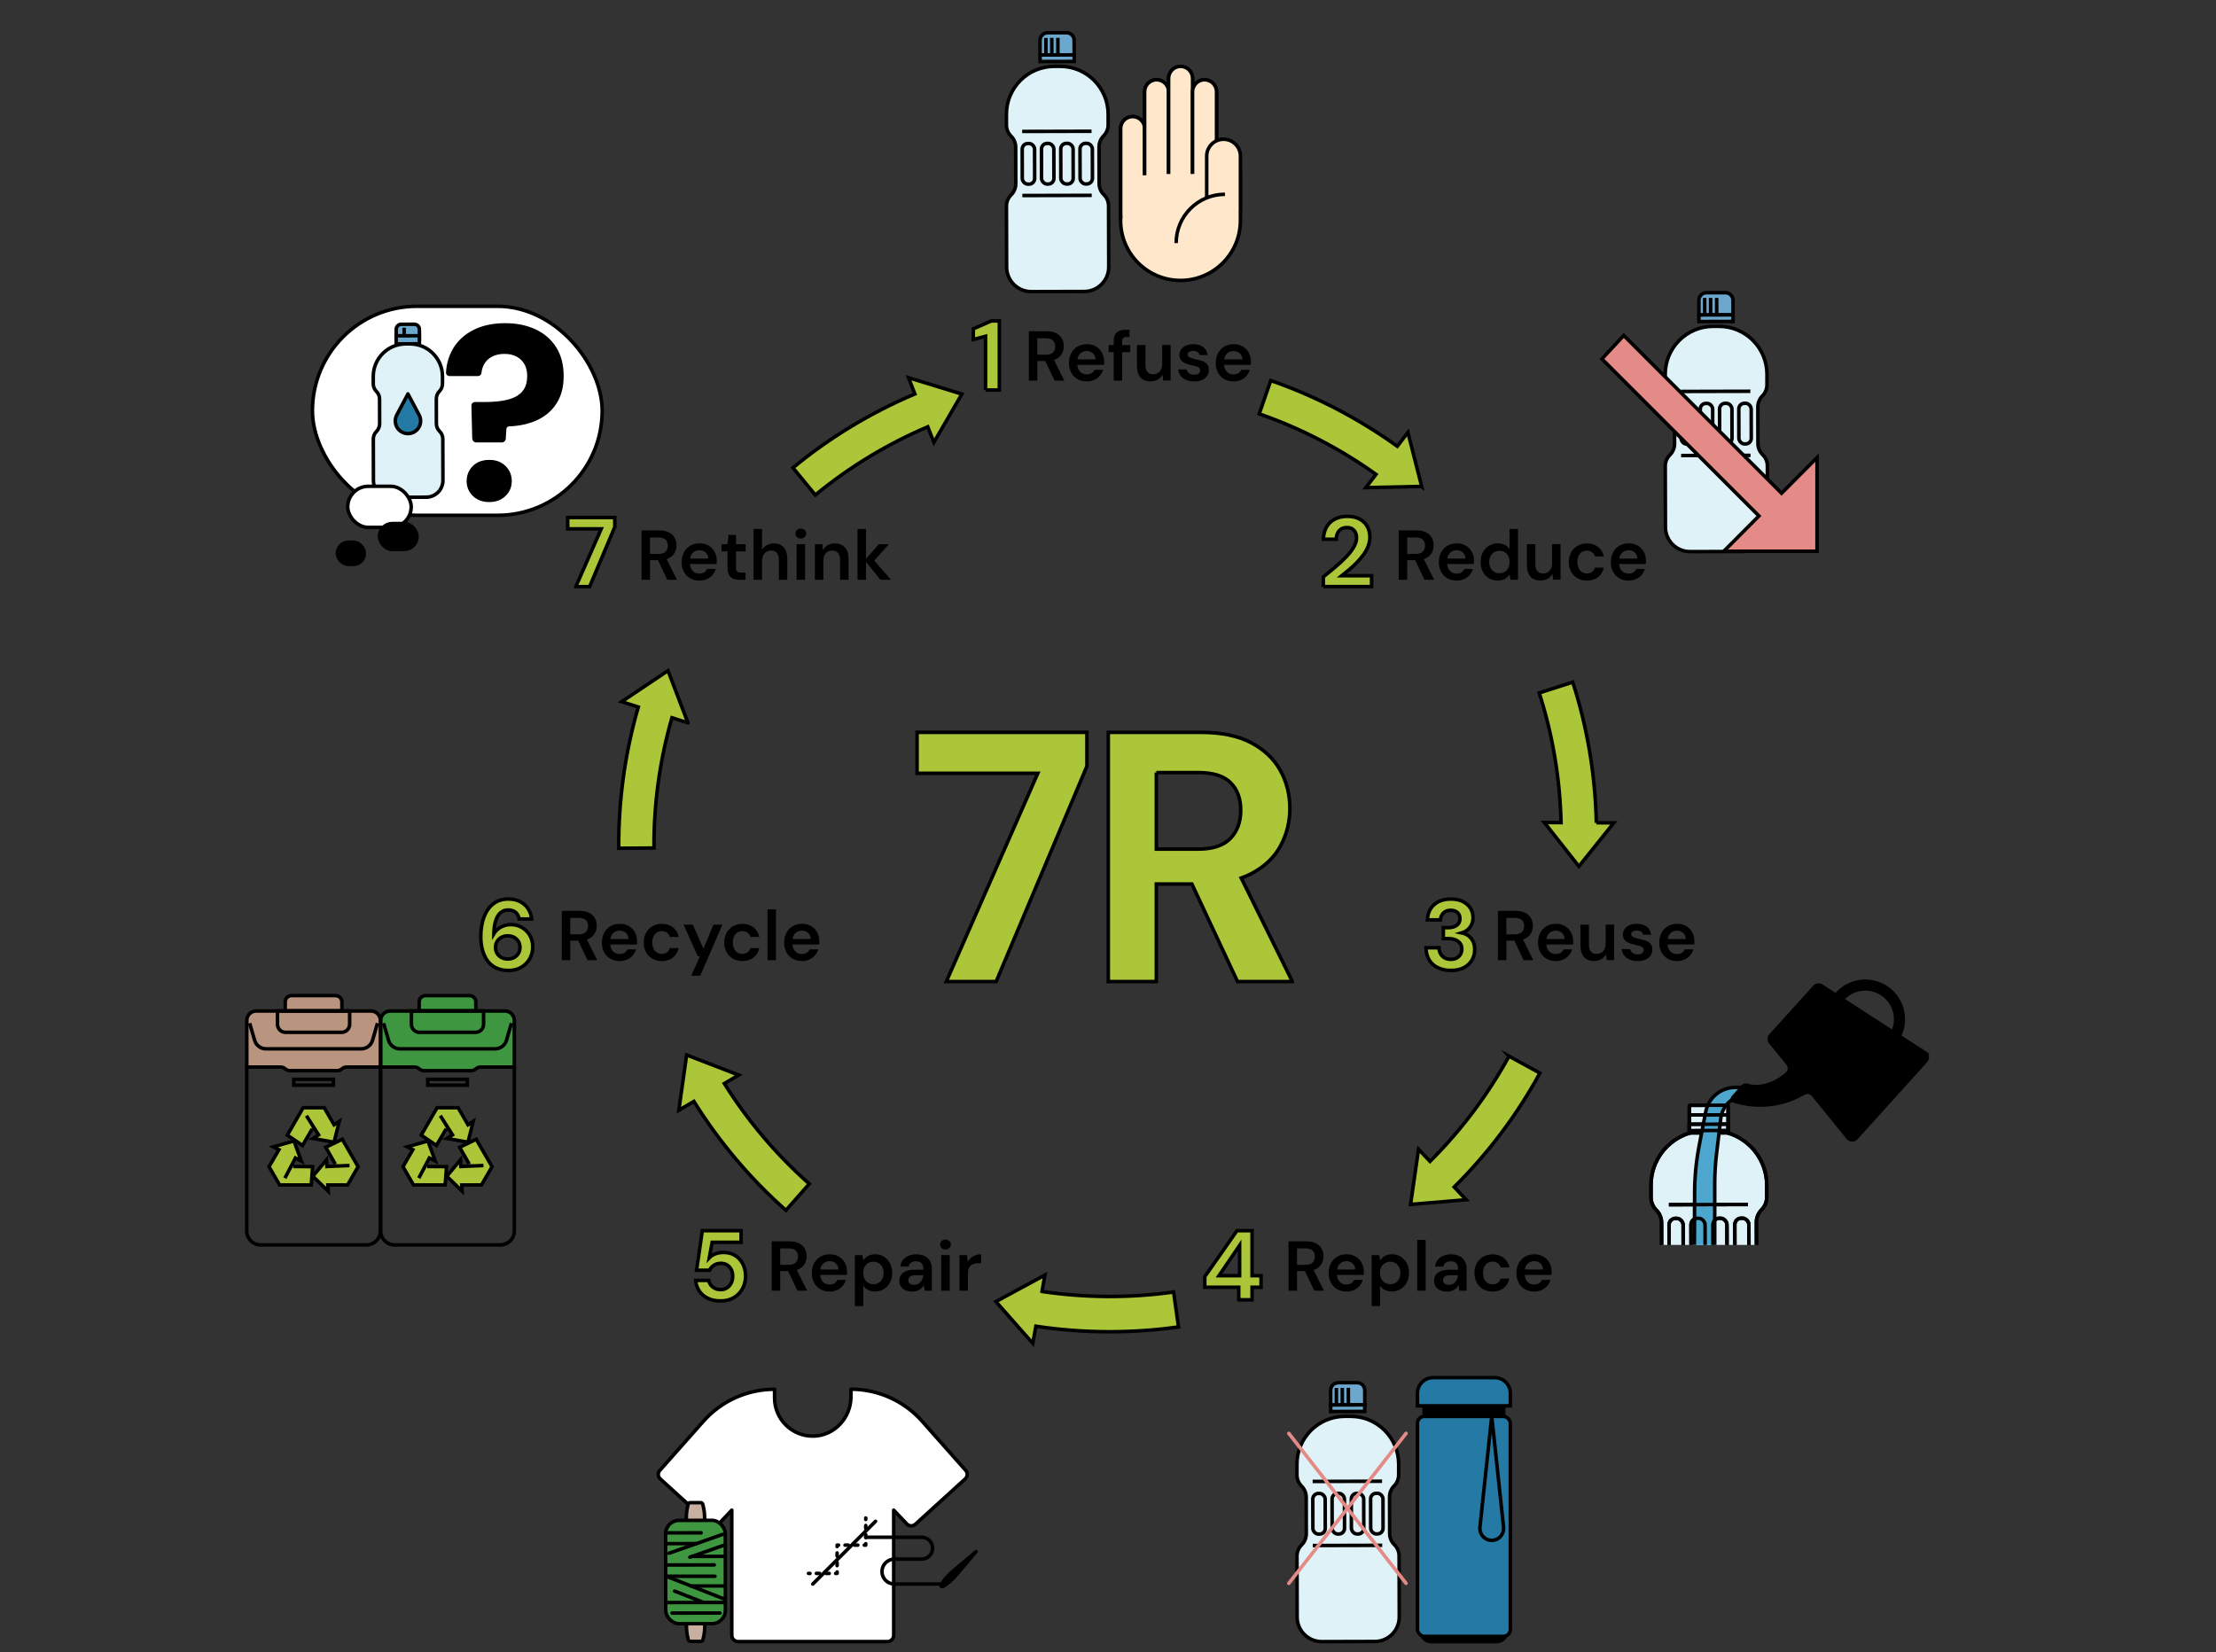 <?xml version="1.0" encoding="UTF-8"?><svg id="ILLUSTRATION" xmlns="http://www.w3.org/2000/svg" width="754" height="562.22" xmlns:xlink="http://www.w3.org/1999/xlink" viewBox="0 0 754 562.22"><rect x="0" y="0" width="754" height="562.22" fill="#333333" stroke="none"/><defs><style>.cls-1{clip-path:url(#clippath);}.cls-2,.cls-3,.cls-4,.cls-5,.cls-6,.cls-7,.cls-8,.cls-9,.cls-10{fill:none;}.cls-2,.cls-11{stroke-width:0px;}.cls-12{fill:#dff2f8;}.cls-12,.cls-13,.cls-14,.cls-15,.cls-16,.cls-17,.cls-18,.cls-19,.cls-20,.cls-21,.cls-22,.cls-23,.cls-3,.cls-4,.cls-24,.cls-6,.cls-25,.cls-7,.cls-8,.cls-26,.cls-9,.cls-10,.cls-27{stroke:#000;}.cls-12,.cls-13,.cls-14,.cls-15,.cls-16,.cls-17,.cls-18,.cls-19,.cls-20,.cls-21,.cls-22,.cls-24,.cls-25,.cls-7,.cls-26,.cls-9,.cls-10{stroke-miterlimit:10;}.cls-12,.cls-14,.cls-15,.cls-16,.cls-17,.cls-18,.cls-19,.cls-20,.cls-21,.cls-22,.cls-23,.cls-3,.cls-4,.cls-24,.cls-5,.cls-6,.cls-25,.cls-8,.cls-26,.cls-9,.cls-10,.cls-27{stroke-width:1.2px;}.cls-13{stroke-width:1.2px;}.cls-13,.cls-14{fill:#abc638;}.cls-15{fill:#6ca7cd;}.cls-16,.cls-25{fill:#3e9640;}.cls-17{fill:#257aa5;}.cls-18{fill:#b9947e;}.cls-19{fill:#4da6ce;}.cls-20{fill:#ffe7cc;}.cls-21{fill:#e58b87;}.cls-22,.cls-23{fill:#fff;}.cls-23,.cls-3,.cls-4,.cls-5,.cls-6,.cls-25,.cls-8,.cls-26,.cls-9,.cls-27{stroke-linecap:round;}.cls-23,.cls-3,.cls-4,.cls-5,.cls-6,.cls-8,.cls-27{stroke-linejoin:round;}.cls-3{stroke-dasharray:0 0 1.09 2.19;}.cls-4{stroke-dasharray:0 0 1.08 2.16;}.cls-5{stroke:#e58b87;}.cls-28{clip-path:url(#clippath-1);}.cls-7{stroke-width:3.8px;}.cls-8{stroke-dasharray:0 0 1.03 2.06;}.cls-26{fill:#c8b0a1;}</style><clipPath id="clippath"><rect class="cls-2" x="560.6" y="370.6" width="41.79" height="53.04"/></clipPath><clipPath id="clippath-1"><rect class="cls-2" x="560.6" y="370.6" width="41.79" height="53.04"/></clipPath></defs><path class="cls-11" d="M350.07,129.52v-16.8h6.02c1.33,0,2.43.23,3.3.68s1.52,1.06,1.94,1.82c.42.76.64,1.62.64,2.58,0,.9-.21,1.73-.62,2.5-.42.77-1.06,1.38-1.94,1.85-.88.46-2.01.7-3.38.7h-3.07v6.67h-2.88ZM352.95,120.71h2.95c1.07,0,1.86-.26,2.36-.78s.76-1.2.76-2.05-.25-1.5-.74-2c-.5-.5-1.29-.76-2.38-.76h-2.95v5.59ZM358.83,129.52l-3.53-7.42h3.12l3.7,7.42h-3.29Z"/><path class="cls-11" d="M369.8,129.8c-1.2,0-2.26-.26-3.17-.78s-1.62-1.25-2.14-2.2c-.51-.94-.77-2.03-.77-3.26s.25-2.4.76-3.36c.5-.96,1.22-1.71,2.14-2.26.92-.54,1.99-.82,3.2-.82s2.22.26,3.1.79c.88.53,1.56,1.24,2.04,2.12.48.89.72,1.88.72,2.99v.53c0,.19-.02.39-.05.6h-9.84v-1.85h6.98c-.03-.88-.33-1.57-.89-2.08s-1.26-.76-2.09-.76c-.59,0-1.14.14-1.63.41-.5.27-.89.68-1.18,1.21s-.43,1.21-.43,2.03v.7c0,.75.14,1.4.42,1.94.28.54.66.96,1.15,1.24.49.28,1.04.42,1.64.42.67,0,1.23-.14,1.67-.43.44-.29.76-.67.97-1.15h2.93c-.22.75-.59,1.43-1.1,2.03-.51.6-1.14,1.07-1.9,1.42-.75.34-1.6.52-2.54.52Z"/><path class="cls-11" d="M377.21,119.84v-2.42h7.34v2.42h-7.34ZM378.94,129.52v-13.42c0-.93.16-1.68.47-2.24.31-.57.76-.98,1.36-1.24.59-.25,1.3-.38,2.11-.38h1.44v2.45h-1.01c-.53,0-.91.11-1.14.32s-.35.59-.35,1.12v13.39h-2.88Z"/><path class="cls-11" d="M391.52,129.8c-.98,0-1.81-.2-2.51-.59-.7-.39-1.23-.98-1.6-1.78-.37-.79-.55-1.77-.55-2.94v-7.08h2.88v6.79c0,1.04.22,1.83.66,2.36.44.54,1.11.8,2,.8.58,0,1.09-.14,1.55-.41.46-.27.82-.67,1.08-1.19.26-.52.4-1.16.4-1.91v-6.46h2.88v12.1h-2.54l-.22-2.02c-.37.7-.9,1.26-1.6,1.68-.7.42-1.51.62-2.44.62Z"/><path class="cls-11" d="M406.35,129.8c-1.07,0-2-.17-2.8-.52-.79-.34-1.42-.82-1.87-1.44s-.72-1.32-.8-2.12h2.88c.08.34.22.64.43.92.21.28.49.5.85.66s.79.24,1.28.24.87-.07,1.18-.2c.3-.14.53-.32.67-.54.14-.22.22-.46.22-.72,0-.38-.1-.68-.31-.89-.21-.21-.51-.37-.9-.49-.39-.12-.86-.24-1.4-.35-.58-.11-1.13-.25-1.67-.42-.54-.17-1.02-.38-1.44-.64-.42-.26-.76-.58-1.01-.98-.25-.4-.37-.89-.37-1.46,0-.7.19-1.34.56-1.9.38-.56.92-1,1.63-1.33s1.56-.49,2.56-.49c1.41,0,2.53.32,3.37.97.84.65,1.33,1.56,1.48,2.72h-2.74c-.08-.45-.3-.79-.67-1.04-.37-.25-.86-.37-1.46-.37s-1.1.12-1.43.35c-.33.23-.49.54-.49.92,0,.26.1.48.3.67.2.19.49.36.88.49.38.14.86.27,1.42.4.9.18,1.69.38,2.38.62.69.24,1.23.59,1.63,1.06s.6,1.12.6,1.97c.02.77-.18,1.45-.59,2.04-.41.59-.98,1.05-1.72,1.38s-1.62.49-2.64.49Z"/><path class="cls-11" d="M419.74,129.8c-1.2,0-2.26-.26-3.17-.78s-1.62-1.25-2.14-2.2c-.51-.94-.77-2.03-.77-3.26s.25-2.4.76-3.36c.5-.96,1.22-1.71,2.14-2.26.92-.54,1.99-.82,3.2-.82s2.22.26,3.1.79c.88.53,1.56,1.24,2.04,2.12.48.89.72,1.88.72,2.99v.53c0,.19-.02.39-.05.6h-9.84v-1.85h6.98c-.03-.88-.33-1.57-.89-2.08s-1.26-.76-2.09-.76c-.59,0-1.14.14-1.63.41-.5.27-.89.68-1.18,1.21s-.43,1.21-.43,2.03v.7c0,.75.14,1.4.42,1.94.28.54.66.96,1.15,1.24.49.28,1.04.42,1.64.42.67,0,1.23-.14,1.67-.43.44-.29.76-.67.97-1.15h2.93c-.22.75-.59,1.43-1.1,2.03-.51.6-1.14,1.07-1.9,1.42-.75.34-1.6.52-2.54.52Z"/><path class="cls-13" d="M335.34,132.73v-18.3l-4.17,1.11v-3.63l6.11-2.69h2.75v23.51h-4.7Z"/><path class="cls-11" d="M475.92,197.3v-16.8h6.02c1.33,0,2.43.23,3.3.68s1.52,1.06,1.94,1.82c.42.76.64,1.62.64,2.58,0,.9-.21,1.73-.62,2.5-.42.77-1.06,1.38-1.94,1.85-.88.46-2.01.7-3.38.7h-3.07v6.67h-2.88ZM478.8,188.49h2.95c1.07,0,1.86-.26,2.36-.78s.76-1.2.76-2.05-.25-1.5-.74-2c-.5-.5-1.29-.76-2.38-.76h-2.95v5.59ZM484.68,197.3l-3.53-7.42h3.12l3.7,7.42h-3.29Z"/><path class="cls-11" d="M495.65,197.58c-1.2,0-2.26-.26-3.17-.78s-1.62-1.25-2.14-2.2c-.51-.94-.77-2.03-.77-3.26s.25-2.4.76-3.36c.5-.96,1.22-1.71,2.14-2.26.92-.54,1.99-.82,3.2-.82s2.22.26,3.1.79c.88.53,1.56,1.24,2.04,2.12.48.89.72,1.88.72,2.99v.53c0,.19-.02.39-.05.6h-9.84v-1.85h6.98c-.03-.88-.33-1.57-.89-2.08s-1.26-.76-2.09-.76c-.59,0-1.14.14-1.63.41-.5.27-.89.68-1.18,1.21s-.43,1.21-.43,2.03v.7c0,.75.14,1.4.42,1.94.28.54.66.96,1.15,1.24.49.28,1.04.42,1.64.42.67,0,1.23-.14,1.67-.43.44-.29.76-.67.97-1.15h2.93c-.22.75-.59,1.43-1.1,2.03-.51.6-1.14,1.07-1.9,1.42-.75.34-1.6.52-2.54.52Z"/><path class="cls-11" d="M509.57,197.58c-1.12,0-2.12-.27-3-.82-.88-.54-1.56-1.3-2.05-2.26-.49-.96-.73-2.05-.73-3.26s.25-2.3.74-3.25,1.19-1.7,2.08-2.26c.89-.55,1.89-.83,3.01-.83.91,0,1.71.17,2.39.52.68.34,1.22.83,1.62,1.45v-6.86h2.88v17.28h-2.59l-.29-1.75c-.26.35-.57.68-.94,1-.37.31-.81.56-1.32.76-.51.19-1.11.29-1.8.29ZM510.17,195.09c.69,0,1.3-.16,1.82-.49.53-.33.94-.78,1.22-1.36s.43-1.24.43-1.99-.14-1.42-.43-1.99c-.29-.58-.7-1.02-1.22-1.34-.53-.32-1.14-.48-1.82-.48s-1.25.16-1.78.48c-.53.32-.94.77-1.24,1.34s-.44,1.24-.44,1.99.15,1.42.44,1.99c.3.58.71,1.03,1.24,1.36.53.33,1.12.49,1.78.49Z"/><path class="cls-11" d="M524.19,197.58c-.98,0-1.81-.2-2.51-.59-.7-.39-1.23-.98-1.6-1.78-.37-.79-.55-1.77-.55-2.94v-7.08h2.88v6.79c0,1.04.22,1.83.66,2.36.44.54,1.11.8,2,.8.58,0,1.09-.14,1.55-.41.46-.27.82-.67,1.08-1.19.26-.52.4-1.16.4-1.91v-6.46h2.88v12.1h-2.54l-.22-2.02c-.37.7-.9,1.26-1.6,1.68-.7.42-1.51.62-2.44.62Z"/><path class="cls-11" d="M539.93,197.58c-1.18,0-2.24-.27-3.18-.8-.94-.54-1.66-1.28-2.18-2.23-.52-.95-.78-2.04-.78-3.25s.26-2.37.78-3.32c.52-.95,1.25-1.7,2.18-2.24.94-.54,2-.82,3.2-.82,1.5,0,2.77.4,3.79,1.19,1.02.79,1.68,1.88,1.97,3.25h-3.02c-.16-.61-.49-1.09-1-1.44s-1.1-.53-1.79-.53c-.59,0-1.13.15-1.62.46-.49.3-.87.74-1.15,1.32s-.42,1.27-.42,2.09c0,.62.08,1.18.24,1.66.16.48.39.88.68,1.21s.64.58,1.02.76c.38.18.8.26,1.25.26s.88-.08,1.26-.23c.38-.15.7-.38.96-.68.26-.3.45-.66.56-1.08h3.02c-.29,1.34-.94,2.42-1.97,3.23-1.02.81-2.3,1.21-3.82,1.21Z"/><path class="cls-11" d="M554.16,197.58c-1.2,0-2.26-.26-3.17-.78s-1.62-1.25-2.14-2.2c-.51-.94-.77-2.03-.77-3.26s.25-2.4.76-3.36c.5-.96,1.22-1.71,2.14-2.26.92-.54,1.99-.82,3.2-.82s2.22.26,3.1.79c.88.53,1.56,1.24,2.04,2.12.48.89.72,1.88.72,2.99v.53c0,.19-.02.39-.05.6h-9.84v-1.85h6.98c-.03-.88-.33-1.57-.89-2.08s-1.26-.76-2.09-.76c-.59,0-1.14.14-1.63.41-.5.27-.89.68-1.18,1.21s-.43,1.21-.43,2.03v.7c0,.75.14,1.4.42,1.94.28.54.66.96,1.15,1.24.49.28,1.04.42,1.64.42.67,0,1.23-.14,1.67-.43.44-.29.76-.67.97-1.15h2.93c-.22.75-.59,1.43-1.1,2.03-.51.6-1.14,1.07-1.9,1.42-.75.34-1.6.52-2.54.52Z"/><path class="cls-13" d="M450.26,199.63v-3.33c1.43-1.14,2.83-2.28,4.18-3.43,1.35-1.14,2.57-2.28,3.64-3.41,1.08-1.13,1.93-2.23,2.55-3.31.63-1.07.94-2.12.94-3.12,0-.63-.11-1.2-.34-1.73-.22-.53-.58-.95-1.06-1.28s-1.11-.49-1.9-.49-1.44.18-1.98.54c-.54.36-.94.83-1.21,1.43-.27.59-.4,1.26-.4,2h-4.4c.07-1.72.46-3.17,1.18-4.33.72-1.16,1.68-2.03,2.89-2.6,1.21-.57,2.56-.86,4.06-.86,1.66,0,3.06.31,4.2.92,1.14.62,2.01,1.45,2.6,2.5.59,1.05.89,2.26.89,3.63,0,1.03-.18,2.04-.55,3.02-.37.99-.88,1.94-1.54,2.87-.66.93-1.41,1.82-2.23,2.67-.83.85-1.69,1.66-2.59,2.43s-1.77,1.5-2.62,2.17h10.11v3.69h-16.42Z"/><path class="cls-11" d="M509.66,326.76v-16.8h6.02c1.33,0,2.43.23,3.3.68s1.52,1.06,1.94,1.82c.42.76.64,1.62.64,2.58,0,.9-.21,1.73-.62,2.5-.42.77-1.06,1.38-1.94,1.85-.88.46-2.01.7-3.38.7h-3.07v6.67h-2.88ZM512.54,317.96h2.95c1.07,0,1.86-.26,2.36-.78s.76-1.2.76-2.05-.25-1.5-.74-2c-.5-.5-1.29-.76-2.38-.76h-2.95v5.59ZM518.42,326.76l-3.53-7.42h3.12l3.7,7.42h-3.29Z"/><path class="cls-11" d="M529.39,327.05c-1.2,0-2.26-.26-3.17-.78s-1.62-1.25-2.14-2.2c-.51-.94-.77-2.03-.77-3.26s.25-2.4.76-3.36c.5-.96,1.22-1.71,2.14-2.26.92-.54,1.99-.82,3.2-.82s2.22.26,3.1.79c.88.53,1.56,1.24,2.04,2.12.48.89.72,1.88.72,2.99v.53c0,.19-.02.39-.05.6h-9.84v-1.85h6.98c-.03-.88-.33-1.57-.89-2.08s-1.26-.76-2.09-.76c-.59,0-1.14.14-1.63.41-.5.27-.89.68-1.18,1.21s-.43,1.21-.43,2.03v.7c0,.75.14,1.4.42,1.94.28.54.66.96,1.15,1.24.49.28,1.04.42,1.64.42.67,0,1.23-.14,1.67-.43.44-.29.76-.67.97-1.15h2.93c-.22.75-.59,1.43-1.1,2.03-.51.6-1.14,1.07-1.9,1.42-.75.34-1.6.52-2.54.52Z"/><path class="cls-11" d="M542.42,327.05c-.98,0-1.81-.2-2.51-.59-.7-.39-1.23-.98-1.6-1.78-.37-.79-.55-1.77-.55-2.94v-7.08h2.88v6.79c0,1.04.22,1.83.66,2.36.44.54,1.11.8,2,.8.58,0,1.09-.14,1.55-.41.46-.27.82-.67,1.08-1.19.26-.52.4-1.16.4-1.91v-6.46h2.88v12.1h-2.54l-.22-2.02c-.37.7-.9,1.26-1.6,1.68-.7.42-1.51.62-2.44.62Z"/><path class="cls-11" d="M557.25,327.05c-1.07,0-2-.17-2.8-.52-.79-.34-1.42-.82-1.87-1.44s-.72-1.32-.8-2.12h2.88c.08.34.22.64.43.92.21.28.49.5.85.66s.79.24,1.28.24.87-.07,1.18-.2c.3-.14.53-.32.67-.54.14-.22.22-.46.22-.72,0-.38-.1-.68-.31-.89-.21-.21-.51-.37-.9-.49-.39-.12-.86-.24-1.4-.35-.58-.11-1.13-.25-1.67-.42-.54-.17-1.02-.38-1.44-.64-.42-.26-.76-.58-1.01-.98-.25-.4-.37-.89-.37-1.46,0-.7.19-1.34.56-1.9.38-.56.92-1,1.63-1.33s1.56-.49,2.56-.49c1.41,0,2.53.32,3.37.97.84.65,1.33,1.56,1.48,2.72h-2.74c-.08-.45-.3-.79-.67-1.04-.37-.25-.86-.37-1.46-.37s-1.1.12-1.43.35c-.33.23-.49.54-.49.92,0,.26.1.48.3.67.2.19.49.36.88.49.38.14.86.27,1.42.4.9.18,1.69.38,2.38.62.69.24,1.23.59,1.63,1.06s.6,1.12.6,1.97c.02.77-.18,1.45-.59,2.04-.41.59-.98,1.05-1.72,1.38s-1.62.49-2.64.49Z"/><path class="cls-11" d="M570.64,327.05c-1.2,0-2.26-.26-3.17-.78s-1.62-1.25-2.14-2.2c-.51-.94-.77-2.03-.77-3.26s.25-2.4.76-3.36c.5-.96,1.22-1.71,2.14-2.26.92-.54,1.99-.82,3.2-.82s2.22.26,3.1.79c.88.53,1.56,1.24,2.04,2.12.48.89.72,1.88.72,2.99v.53c0,.19-.02.39-.05.6h-9.84v-1.85h6.98c-.03-.88-.33-1.57-.89-2.08s-1.26-.76-2.09-.76c-.59,0-1.14.14-1.63.41-.5.27-.89.68-1.18,1.21s-.43,1.21-.43,2.03v.7c0,.75.14,1.4.42,1.94.28.54.66.96,1.15,1.24.49.28,1.04.42,1.64.42.67,0,1.23-.14,1.67-.43.44-.29.76-.67.97-1.15h2.93c-.22.75-.59,1.43-1.1,2.03-.51.6-1.14,1.07-1.9,1.42-.75.34-1.6.52-2.54.52Z"/><path class="cls-13" d="M493.66,330.25c-1.52,0-2.92-.28-4.2-.84-1.28-.56-2.3-1.41-3.06-2.55-.76-1.14-1.16-2.59-1.21-4.33h4.43c.02.74.19,1.41.5,2s.77,1.06,1.38,1.41c.6.35,1.32.52,2.15.52.78,0,1.46-.16,2.02-.47.56-.31.98-.73,1.28-1.24.29-.51.44-1.11.44-1.78,0-.78-.2-1.44-.59-1.96-.39-.53-.93-.92-1.61-1.19-.68-.27-1.46-.4-2.33-.4h-1.75v-3.73h1.75c1.1,0,2.02-.26,2.77-.77.75-.51,1.12-1.29,1.12-2.32,0-.85-.27-1.53-.82-2.05-.55-.51-1.32-.77-2.3-.77-1.07,0-1.91.31-2.52.94s-.94,1.4-1.01,2.32h-4.43c.07-1.48.44-2.75,1.12-3.81.68-1.06,1.61-1.88,2.77-2.44,1.16-.56,2.52-.84,4.06-.84,1.63,0,3.02.29,4.15.86,1.13.57,1.99,1.34,2.57,2.3.58.96.87,2,.87,3.12,0,.92-.17,1.74-.52,2.45-.35.72-.81,1.31-1.39,1.78-.58.47-1.22.81-1.91,1.01.87.18,1.64.52,2.3,1.02.66.5,1.18,1.15,1.54,1.93.37.78.55,1.69.55,2.72,0,1.28-.31,2.46-.92,3.54-.62,1.09-1.53,1.95-2.75,2.6-1.22.65-2.7.97-4.45.97Z"/><path class="cls-11" d="M438.43,439.23v-16.8h6.02c1.33,0,2.43.23,3.3.68s1.52,1.06,1.94,1.82c.42.76.64,1.62.64,2.58,0,.9-.21,1.73-.62,2.5-.42.77-1.06,1.38-1.94,1.85-.88.46-2.01.7-3.38.7h-3.07v6.67h-2.88ZM441.31,430.42h2.95c1.07,0,1.86-.26,2.36-.78s.76-1.2.76-2.05-.25-1.5-.74-2c-.5-.5-1.29-.76-2.38-.76h-2.95v5.59ZM447.19,439.23l-3.53-7.42h3.12l3.7,7.42h-3.29Z"/><path class="cls-11" d="M458.16,439.52c-1.2,0-2.26-.26-3.17-.78s-1.62-1.25-2.14-2.2c-.51-.94-.77-2.03-.77-3.26s.25-2.4.76-3.36c.5-.96,1.22-1.71,2.14-2.26.92-.54,1.99-.82,3.2-.82s2.22.26,3.1.79c.88.53,1.56,1.24,2.04,2.12.48.89.72,1.88.72,2.99v.53c0,.19-.02.39-.05.6h-9.84v-1.85h6.98c-.03-.88-.33-1.57-.89-2.08s-1.26-.76-2.09-.76c-.59,0-1.14.14-1.63.41-.5.27-.89.68-1.18,1.21s-.43,1.21-.43,2.03v.7c0,.75.14,1.4.42,1.94.28.54.66.96,1.15,1.24.49.28,1.04.42,1.64.42.67,0,1.23-.14,1.67-.43.44-.29.76-.67.97-1.15h2.93c-.22.75-.59,1.43-1.1,2.03-.51.6-1.14,1.07-1.9,1.42-.75.34-1.6.52-2.54.52Z"/><path class="cls-11" d="M466.71,444.51v-17.38h2.57l.31,1.75c.26-.35.56-.68.92-1,.36-.31.8-.56,1.32-.76.52-.19,1.12-.29,1.79-.29,1.14,0,2.14.28,3.01.84.87.56,1.56,1.32,2.05,2.27.5.95.74,2.04.74,3.25s-.25,2.3-.76,3.25c-.5.95-1.19,1.7-2.06,2.24-.87.54-1.87.82-2.99.82-.91,0-1.71-.17-2.39-.52-.68-.34-1.23-.84-1.64-1.48v6.98h-2.88ZM473.02,437.02c.67,0,1.27-.16,1.8-.48.53-.32.94-.77,1.24-1.34.3-.58.44-1.24.44-1.99s-.15-1.44-.44-2.02c-.3-.58-.71-1.02-1.24-1.34-.53-.32-1.13-.48-1.8-.48s-1.29.16-1.81.48-.93.77-1.22,1.34-.44,1.24-.44,1.99.15,1.44.44,2c.3.57.7,1.02,1.22,1.34.52.33,1.12.49,1.81.49Z"/><path class="cls-11" d="M482.21,439.23v-17.28h2.88v17.28h-2.88Z"/><path class="cls-11" d="M492.34,439.52c-.99,0-1.82-.17-2.47-.5-.66-.34-1.14-.78-1.46-1.34-.32-.56-.48-1.17-.48-1.82,0-.77.2-1.43.59-1.99.39-.56.97-1,1.74-1.31.77-.31,1.71-.47,2.83-.47h3.05c0-.64-.09-1.17-.26-1.6-.18-.42-.45-.74-.82-.95-.37-.21-.84-.31-1.42-.31-.66,0-1.22.15-1.68.44-.46.3-.75.75-.86,1.36h-2.83c.1-.86.38-1.6.86-2.22s1.12-1.1,1.91-1.44c.79-.34,1.66-.52,2.6-.52,1.14,0,2.1.2,2.9.59.8.39,1.41.95,1.84,1.68.42.73.64,1.6.64,2.63v7.49h-2.45l-.29-1.94c-.16.32-.36.62-.61.89-.25.27-.53.51-.85.71s-.68.36-1.09.47c-.41.11-.87.17-1.38.17ZM492.99,437.24c.46,0,.88-.08,1.24-.25s.67-.41.94-.72c.26-.31.47-.66.61-1.04.14-.38.24-.79.29-1.22v-.05h-2.66c-.56,0-1.02.07-1.39.22-.37.14-.63.34-.79.59-.16.25-.24.54-.24.88s.08.62.24.86c.16.24.39.42.7.55.3.13.66.19,1.08.19Z"/><path class="cls-11" d="M507.82,439.52c-1.18,0-2.24-.27-3.18-.8-.94-.54-1.66-1.28-2.18-2.23-.52-.95-.78-2.04-.78-3.25s.26-2.37.78-3.32c.52-.95,1.25-1.7,2.18-2.24.94-.54,2-.82,3.2-.82,1.5,0,2.77.4,3.79,1.19,1.02.79,1.68,1.88,1.97,3.25h-3.02c-.16-.61-.49-1.09-1-1.44s-1.1-.53-1.79-.53c-.59,0-1.13.15-1.62.46-.49.3-.87.74-1.15,1.32s-.42,1.27-.42,2.09c0,.62.08,1.18.24,1.66.16.48.39.88.68,1.21s.64.58,1.02.76c.38.18.8.26,1.25.26s.88-.08,1.26-.23c.38-.15.7-.38.96-.68.26-.3.45-.66.56-1.08h3.02c-.29,1.34-.94,2.42-1.97,3.23-1.02.81-2.3,1.21-3.82,1.21Z"/><path class="cls-11" d="M522.05,439.52c-1.2,0-2.26-.26-3.17-.78s-1.62-1.25-2.14-2.2c-.51-.94-.77-2.03-.77-3.26s.25-2.4.76-3.36c.5-.96,1.22-1.71,2.14-2.26.92-.54,1.99-.82,3.2-.82s2.22.26,3.1.79c.88.53,1.56,1.24,2.04,2.12.48.89.72,1.88.72,2.99v.53c0,.19-.02.39-.05.6h-9.84v-1.85h6.98c-.03-.88-.33-1.57-.89-2.08s-1.26-.76-2.09-.76c-.59,0-1.14.14-1.63.41-.5.27-.89.68-1.18,1.21s-.43,1.21-.43,2.03v.7c0,.75.14,1.4.42,1.94.28.54.66.96,1.15,1.24.49.28,1.04.42,1.64.42.67,0,1.23-.14,1.67-.43.44-.29.76-.67.97-1.15h2.93c-.22.75-.59,1.43-1.1,2.03-.51.6-1.14,1.07-1.9,1.42-.75.34-1.6.52-2.54.52Z"/><path class="cls-13" d="M421.48,442.32v-4.27h-11.55v-3.59l10.95-15.65h5.14v15.32h3.06v3.93h-3.06v4.27h-4.53ZM414.76,434.12h7.02v-10.31l-7.02,10.31Z"/><path class="cls-11" d="M262.58,439.23v-16.8h6.02c1.33,0,2.43.23,3.3.68s1.52,1.06,1.94,1.82c.42.76.64,1.62.64,2.58,0,.9-.21,1.73-.62,2.5-.42.77-1.06,1.38-1.94,1.85-.88.46-2.01.7-3.38.7h-3.07v6.67h-2.88ZM265.46,430.42h2.95c1.07,0,1.86-.26,2.36-.78s.76-1.2.76-2.05-.25-1.5-.74-2c-.5-.5-1.29-.76-2.38-.76h-2.95v5.59ZM271.34,439.23l-3.53-7.42h3.12l3.7,7.42h-3.29Z"/><path class="cls-11" d="M282.31,439.52c-1.2,0-2.26-.26-3.17-.78s-1.62-1.25-2.14-2.2c-.51-.94-.77-2.03-.77-3.26s.25-2.4.76-3.36c.5-.96,1.22-1.71,2.14-2.26.92-.54,1.99-.82,3.2-.82s2.22.26,3.1.79c.88.53,1.56,1.24,2.04,2.12.48.89.72,1.88.72,2.99v.53c0,.19-.02.39-.05.6h-9.84v-1.85h6.98c-.03-.88-.33-1.57-.89-2.08s-1.26-.76-2.09-.76c-.59,0-1.14.14-1.63.41-.5.27-.89.68-1.18,1.21s-.43,1.21-.43,2.03v.7c0,.75.14,1.4.42,1.94.28.54.66.96,1.15,1.24.49.28,1.04.42,1.64.42.67,0,1.23-.14,1.67-.43.44-.29.76-.67.97-1.15h2.93c-.22.75-.59,1.43-1.1,2.03-.51.6-1.14,1.07-1.9,1.42-.75.34-1.6.52-2.54.52Z"/><path class="cls-11" d="M290.86,444.51v-17.38h2.57l.31,1.75c.26-.35.56-.68.92-1,.36-.31.8-.56,1.32-.76.52-.19,1.12-.29,1.79-.29,1.14,0,2.14.28,3.01.84.87.56,1.56,1.32,2.05,2.27.5.95.74,2.04.74,3.25s-.25,2.3-.76,3.25c-.5.95-1.19,1.7-2.06,2.24-.87.54-1.87.82-2.99.82-.91,0-1.71-.17-2.39-.52-.68-.34-1.23-.84-1.64-1.48v6.98h-2.88ZM297.17,437.02c.67,0,1.27-.16,1.8-.48.53-.32.94-.77,1.24-1.34.3-.58.44-1.24.44-1.99s-.15-1.44-.44-2.02c-.3-.58-.71-1.02-1.24-1.34-.53-.32-1.13-.48-1.8-.48s-1.29.16-1.81.48-.93.77-1.22,1.34-.44,1.24-.44,1.99.15,1.44.44,2c.3.57.7,1.02,1.22,1.34.52.33,1.12.49,1.81.49Z"/><path class="cls-11" d="M310.39,439.52c-.99,0-1.82-.17-2.47-.5-.66-.34-1.14-.78-1.46-1.34-.32-.56-.48-1.17-.48-1.82,0-.77.2-1.43.59-1.99.39-.56.97-1,1.74-1.31.77-.31,1.71-.47,2.83-.47h3.05c0-.64-.09-1.17-.26-1.6-.18-.42-.45-.74-.82-.95-.37-.21-.84-.31-1.42-.31-.66,0-1.22.15-1.68.44-.46.3-.75.75-.86,1.36h-2.83c.1-.86.38-1.6.86-2.22s1.12-1.1,1.91-1.44c.79-.34,1.66-.52,2.6-.52,1.14,0,2.1.2,2.9.59.8.39,1.41.95,1.84,1.68.42.73.64,1.6.64,2.63v7.49h-2.45l-.29-1.94c-.16.32-.36.62-.61.89-.25.27-.53.51-.85.71s-.68.36-1.09.47c-.41.11-.87.17-1.38.17ZM311.04,437.24c.46,0,.88-.08,1.24-.25s.67-.41.94-.72c.26-.31.47-.66.61-1.04.14-.38.24-.79.29-1.22v-.05h-2.66c-.56,0-1.02.07-1.39.22-.37.14-.63.34-.79.59-.16.25-.24.54-.24.88s.08.62.24.86c.16.24.39.42.7.55.3.13.66.19,1.08.19Z"/><path class="cls-11" d="M321.7,425.22c-.53,0-.96-.16-1.31-.49s-.52-.73-.52-1.21.17-.9.52-1.21c.34-.31.78-.47,1.31-.47s.96.16,1.31.47c.34.31.52.72.52,1.21s-.17.88-.52,1.21c-.34.33-.78.49-1.31.49ZM320.26,439.23v-12.1h2.88v12.1h-2.88Z"/><path class="cls-11" d="M326.47,439.23v-12.1h2.57l.26,2.26c.29-.53.65-.98,1.08-1.36.43-.38.94-.67,1.52-.88.58-.21,1.23-.31,1.93-.31v3.05h-1.01c-.48,0-.94.06-1.37.18s-.8.31-1.12.58-.56.62-.73,1.08c-.18.46-.26,1.03-.26,1.72v5.78h-2.88Z"/><path class="cls-13" d="M245.25,442.72c-1.7,0-3.17-.3-4.42-.91s-2.21-1.43-2.91-2.49c-.69-1.05-1.1-2.25-1.21-3.59h4.43c.16.87.6,1.61,1.34,2.22.74.6,1.67.91,2.79.91.81,0,1.51-.2,2.12-.61.6-.4,1.07-.95,1.41-1.63.34-.68.5-1.46.5-2.33s-.17-1.67-.52-2.32c-.35-.65-.82-1.15-1.41-1.51-.59-.36-1.27-.54-2.03-.54-.96,0-1.79.23-2.47.69s-1.17,1.01-1.46,1.66h-4.4l1.95-13.47h13.2v3.96h-9.84l-.97,5.24c.49-.52,1.15-.94,1.98-1.28.83-.34,1.76-.5,2.79-.5,1.28,0,2.38.22,3.33.67s1.72,1.05,2.35,1.8c.63.75,1.1,1.6,1.41,2.55.31.95.47,1.95.47,3.01,0,1.23-.21,2.36-.62,3.39-.41,1.03-1,1.93-1.75,2.69-.75.76-1.63,1.35-2.65,1.76s-2.16.62-3.41.62Z"/><path class="cls-11" d="M191.15,326.76v-16.8h6.02c1.33,0,2.43.23,3.3.68s1.52,1.06,1.94,1.82c.42.76.64,1.62.64,2.58,0,.9-.21,1.73-.62,2.5-.42.77-1.06,1.38-1.94,1.85-.88.46-2.01.7-3.38.7h-3.07v6.67h-2.88ZM194.03,317.95h2.95c1.07,0,1.86-.26,2.36-.78s.76-1.2.76-2.05-.25-1.5-.74-2c-.5-.5-1.29-.76-2.38-.76h-2.95v5.59ZM199.91,326.76l-3.53-7.42h3.12l3.7,7.42h-3.29Z"/><path class="cls-11" d="M210.88,327.05c-1.2,0-2.26-.26-3.17-.78s-1.62-1.25-2.14-2.2c-.51-.94-.77-2.03-.77-3.26s.25-2.4.76-3.36c.5-.96,1.22-1.71,2.14-2.26.92-.54,1.99-.82,3.2-.82s2.22.26,3.1.79c.88.53,1.56,1.24,2.04,2.12.48.89.72,1.88.72,2.99v.53c0,.19-.02.39-.05.6h-9.84v-1.85h6.98c-.03-.88-.33-1.57-.89-2.08s-1.26-.76-2.09-.76c-.59,0-1.14.14-1.63.41-.5.27-.89.68-1.18,1.21s-.43,1.21-.43,2.03v.7c0,.75.14,1.4.42,1.94.28.54.66.96,1.15,1.24.49.28,1.04.42,1.64.42.67,0,1.23-.14,1.67-.43.44-.29.76-.67.97-1.15h2.93c-.22.75-.59,1.43-1.1,2.03-.51.6-1.14,1.07-1.9,1.42-.75.34-1.6.52-2.54.52Z"/><path class="cls-11" d="M225.16,327.05c-1.18,0-2.24-.27-3.18-.8-.94-.54-1.66-1.28-2.18-2.23-.52-.95-.78-2.04-.78-3.25s.26-2.37.78-3.32c.52-.95,1.25-1.7,2.18-2.24.94-.54,2-.82,3.2-.82,1.5,0,2.77.4,3.79,1.19,1.02.79,1.68,1.88,1.97,3.25h-3.02c-.16-.61-.49-1.09-1-1.44s-1.1-.53-1.79-.53c-.59,0-1.13.15-1.62.46-.49.3-.87.74-1.15,1.32s-.42,1.27-.42,2.09c0,.62.08,1.18.24,1.66.16.48.39.88.68,1.21s.64.58,1.02.76c.38.18.8.26,1.25.26s.88-.08,1.26-.23c.38-.15.7-.38.96-.68.26-.3.45-.66.56-1.08h3.02c-.29,1.34-.94,2.42-1.97,3.23-1.02.81-2.3,1.21-3.82,1.21Z"/><path class="cls-11" d="M235.19,332.04l2.95-6.62h-.72l-4.82-10.75h3.14l3.6,8.21,3.41-8.21h3.05l-7.56,17.38h-3.05Z"/><path class="cls-11" d="M252.57,327.05c-1.18,0-2.24-.27-3.18-.8-.94-.54-1.66-1.28-2.18-2.23-.52-.95-.78-2.04-.78-3.25s.26-2.37.78-3.32c.52-.95,1.25-1.7,2.18-2.24.94-.54,2-.82,3.2-.82,1.5,0,2.77.4,3.79,1.19,1.02.79,1.68,1.88,1.97,3.25h-3.02c-.16-.61-.49-1.09-1-1.44s-1.1-.53-1.79-.53c-.59,0-1.13.15-1.62.46-.49.3-.87.74-1.15,1.32s-.42,1.27-.42,2.09c0,.62.08,1.18.24,1.66.16.48.39.88.68,1.21s.64.58,1.02.76c.38.18.8.26,1.25.26s.88-.08,1.26-.23c.38-.15.7-.38.96-.68.26-.3.45-.66.56-1.08h3.02c-.29,1.34-.94,2.42-1.97,3.23-1.02.81-2.3,1.21-3.82,1.21Z"/><path class="cls-11" d="M261.14,326.76v-17.28h2.88v17.28h-2.88Z"/><path class="cls-11" d="M272.89,327.05c-1.2,0-2.26-.26-3.17-.78s-1.62-1.25-2.14-2.2c-.51-.94-.77-2.03-.77-3.26s.25-2.4.76-3.36c.5-.96,1.22-1.71,2.14-2.26.92-.54,1.99-.82,3.2-.82s2.22.26,3.1.79c.88.53,1.56,1.24,2.04,2.12.48.89.72,1.88.72,2.99v.53c0,.19-.02.39-.05.6h-9.84v-1.85h6.98c-.03-.88-.33-1.57-.89-2.08s-1.26-.76-2.09-.76c-.59,0-1.14.14-1.63.41-.5.27-.89.68-1.18,1.21s-.43,1.21-.43,2.03v.7c0,.75.14,1.4.42,1.94.28.54.66.96,1.15,1.24.49.28,1.04.42,1.64.42.67,0,1.23-.14,1.67-.43.44-.29.76-.67.97-1.15h2.93c-.22.75-.59,1.43-1.1,2.03-.51.6-1.14,1.07-1.9,1.42-.75.34-1.6.52-2.54.52Z"/><path class="cls-13" d="M173.06,330.25c-1.77,0-3.26-.33-4.48-.97-1.22-.65-2.19-1.52-2.92-2.62-.73-1.1-1.25-2.32-1.58-3.68-.33-1.35-.49-2.73-.49-4.11,0-2.64.37-4.93,1.11-6.85.74-1.92,1.8-3.42,3.19-4.48,1.39-1.06,3.07-1.6,5.04-1.6,1.66,0,3.06.32,4.2.96,1.14.64,2.03,1.47,2.65,2.5.63,1.03,1,2.14,1.11,3.33h-4.23c-.18-.99-.59-1.74-1.24-2.27-.65-.53-1.49-.79-2.52-.79-.96,0-1.8.29-2.52.87-.72.58-1.27,1.46-1.66,2.62-.39,1.16-.62,2.63-.69,4.4v.2c.36-.61.83-1.14,1.41-1.61.58-.47,1.25-.84,2.02-1.11s1.57-.4,2.42-.4c1.3,0,2.51.31,3.63.94,1.12.63,2.03,1.51,2.72,2.65.69,1.14,1.04,2.5,1.04,4.06,0,1.41-.34,2.73-1.02,3.95-.68,1.22-1.64,2.19-2.87,2.92s-2.66,1.09-4.3,1.09ZM172.79,326.35c.81,0,1.52-.17,2.13-.5s1.1-.8,1.46-1.39c.36-.59.54-1.27.54-2.03,0-.81-.18-1.5-.54-2.08-.36-.58-.85-1.04-1.48-1.38-.63-.34-1.34-.5-2.15-.5s-1.49.17-2.12.5-1.12.8-1.49,1.39c-.37.59-.55,1.27-.55,2.03s.19,1.47.55,2.07c.37.59.87,1.06,1.51,1.39s1.35.5,2.13.5Z"/><path class="cls-11" d="M218.28,197.3v-16.8h6.02c1.33,0,2.43.23,3.3.68s1.52,1.06,1.94,1.82c.42.76.64,1.62.64,2.58,0,.9-.21,1.73-.62,2.5-.42.77-1.06,1.38-1.94,1.85-.88.46-2.01.7-3.38.7h-3.07v6.67h-2.88ZM221.16,188.49h2.95c1.07,0,1.86-.26,2.36-.78s.76-1.2.76-2.05-.25-1.5-.74-2c-.5-.5-1.29-.76-2.38-.76h-2.95v5.59ZM227.04,197.3l-3.53-7.42h3.12l3.7,7.42h-3.29Z"/><path class="cls-11" d="M238.01,197.58c-1.2,0-2.26-.26-3.17-.78s-1.62-1.25-2.14-2.2c-.51-.94-.77-2.03-.77-3.26s.25-2.4.76-3.36c.5-.96,1.22-1.71,2.14-2.26.92-.54,1.99-.82,3.2-.82s2.22.26,3.1.79c.88.53,1.56,1.24,2.04,2.12.48.89.72,1.88.72,2.99v.53c0,.19-.02.39-.05.6h-9.84v-1.85h6.98c-.03-.88-.33-1.57-.89-2.08s-1.26-.76-2.09-.76c-.59,0-1.14.14-1.63.41-.5.27-.89.68-1.18,1.21s-.43,1.21-.43,2.03v.7c0,.75.14,1.4.42,1.94.28.54.66.96,1.15,1.24.49.28,1.04.42,1.64.42.67,0,1.23-.14,1.67-.43.44-.29.76-.67.97-1.15h2.93c-.22.75-.59,1.43-1.1,2.03-.51.6-1.14,1.07-1.9,1.42-.75.34-1.6.52-2.54.52Z"/><path class="cls-11" d="M251.57,197.3c-.82,0-1.52-.13-2.12-.38-.6-.26-1.07-.68-1.4-1.27-.34-.59-.5-1.39-.5-2.4v-5.62h-2.06v-2.42h2.06l.34-3.19h2.54v3.19h3.29v2.42h-3.29v5.62c0,.61.13,1.03.4,1.26.26.23.71.35,1.33.35h1.49v2.45h-2.06Z"/><path class="cls-11" d="M256.41,197.3v-17.28h2.88v7.06c.4-.66.94-1.18,1.63-1.57.69-.39,1.46-.59,2.33-.59.99,0,1.83.2,2.52.61.69.41,1.21,1.01,1.57,1.8s.54,1.78.54,2.96v7.01h-2.86v-6.74c0-1.04-.22-1.83-.66-2.38-.44-.54-1.11-.82-2-.82-.58,0-1.1.14-1.56.42-.46.28-.83.68-1.1,1.2-.27.52-.41,1.16-.41,1.91v6.41h-2.88Z"/><path class="cls-11" d="M272.49,183.28c-.53,0-.96-.16-1.31-.49s-.52-.73-.52-1.21.17-.9.52-1.21c.34-.31.78-.47,1.31-.47s.96.16,1.31.47c.34.31.52.72.52,1.21s-.17.88-.52,1.21c-.34.33-.78.49-1.31.49ZM271.05,197.3v-12.1h2.88v12.1h-2.88Z"/><path class="cls-11" d="M277.27,197.3v-12.1h2.54l.22,2.02c.37-.7.9-1.26,1.58-1.68.69-.42,1.5-.62,2.45-.62s1.81.2,2.5.61c.69.41,1.22,1,1.6,1.79.38.78.56,1.76.56,2.93v7.06h-2.88v-6.79c0-1.01-.22-1.78-.67-2.33-.45-.54-1.11-.82-1.99-.82-.58,0-1.09.14-1.55.41-.46.27-.82.67-1.08,1.19-.26.52-.4,1.15-.4,1.88v6.46h-2.88Z"/><path class="cls-11" d="M291.77,197.3v-17.28h2.88v17.28h-2.88ZM299.57,197.3l-5.35-6.62,4.8-5.47h3.43l-5.98,6.65v-2.23l6.7,7.68h-3.6Z"/><path class="cls-13" d="M195.93,199.63l8.63-19.65h-11.39v-3.86h16.02v3.19l-8.56,20.32h-4.7Z"/><polygon class="cls-14" points="312.04 263.16 353.11 263.16 321.98 334.03 338.94 334.03 369.83 260.73 369.83 249.22 312.04 249.22 312.04 263.16"/><path class="cls-14" d="M439.73,334.03l-17.39-35.24c1.25-.44,2.42-.95,3.52-1.53,4.48-2.38,7.77-5.53,9.87-9.45,2.1-3.92,3.15-8.14,3.15-12.66,0-4.76-1.09-9.1-3.27-13.02-2.18-3.92-5.49-7.04-9.93-9.39-4.44-2.34-10.1-3.51-16.96-3.51h-31.62v84.8h16.35v-33.19h12.1l15.52,33.19h18.66ZM393.45,262.91h14.3c5.01,0,8.66,1.15,10.96,3.45s3.45,5.43,3.45,9.39-1.17,7.15-3.51,9.57c-2.34,2.42-5.98,3.63-10.9,3.63h-14.3v-26.05Z"/><path class="cls-20" d="M416.32,47.4c-.86,0-1.66,6.14-2.39,6.48v-22.66c0-2.25-1.83-4.08-4.08-4.08s-4.08,1.83-4.08,4.08v-4.55c0-2.25-1.83-4.08-4.08-4.08h0c-2.25,0-4.08,1.83-4.08,4.08v4.55c0-2.25-1.83-4.08-4.08-4.08s-4.08,1.83-4.08,4.08v12.53c0-2.25-1.83-4.08-4.08-4.08s-4.08,1.83-4.08,4.08v31.3c0,11.25,9.12,20.38,20.38,20.38h0c11.25,0,20.38-9.12,20.38-20.38v-15.98c0-3.17-2.57-11.68-5.74-11.68Z"/><path class="cls-20" d="M381.31,74.41v-30.66c0-2.25,1.83-4.08,4.08-4.08h0c2.25,0,4.08,1.83,4.08,4.08v15.87"/><path class="cls-20" d="M389.46,59.62v-28.4c0-2.25,1.83-4.08,4.08-4.08h0c2.25,0,4.08,1.83,4.08,4.08v27.96"/><path class="cls-20" d="M397.62,59.18V26.66c0-2.25,1.83-4.08,4.08-4.08h0c2.25,0,4.08,1.83,4.08,4.08v32.51"/><path class="cls-20" d="M405.77,59.18v-27.96c0-2.25,1.83-4.08,4.08-4.08h0c2.25,0,4.08,1.83,4.08,4.08v37.91"/><path class="cls-20" d="M410.58,69.12v-15.99c0-3.17,2.57-5.74,5.74-5.74h0c3.17,0,5.74,2.57,5.74,5.74v19.19"/><path class="cls-20" d="M400.19,82.72c0-9.17,7.43-16.6,16.6-16.6"/><path class="cls-12" d="M368.91,99.2c4.62-.01,8.36-3.77,8.34-8.39l-.06-20.76c0-1.41-.57-2.77-1.57-3.76l-.07-.07c-1-1-1.57-2.35-1.57-3.76l-.03-12.45c0-1.41.55-2.77,1.55-3.77h0c1-1,1.55-2.36,1.55-3.77v-3.65c-.03-8.99-7.34-16.26-16.33-16.24h-2.04c-8.99.03-16.26,7.34-16.24,16.33v3.65c.01,1.41.58,2.77,1.58,3.76h0c1,1,1.57,2.35,1.57,3.76l.03,12.45c0,1.41-.55,2.77-1.55,3.77l-.07.07c-1,1-1.55,2.36-1.55,3.77l.06,20.76c.01,4.62,3.77,8.36,8.39,8.34l18.01-.05Z"/><path class="cls-15" d="M356.43,11.17h6.49c1.41,0,2.56,1.15,2.56,2.56v5h-11.6v-5c0-1.41,1.15-2.56,2.56-2.56Z" transform="translate(-.04 .98) rotate(-.16)"/><rect class="cls-15" x="353.89" y="18.72" width="11.6" height="2.23" transform="translate(-.05 .98) rotate(-.16)"/><line class="cls-10" x1="355.86" y1="12.9" x2="355.87" y2="18.74"/><line class="cls-10" x1="357.87" y1="12.89" x2="357.89" y2="18.73"/><line class="cls-10" x1="359.94" y1="12.88" x2="359.95" y2="18.72"/><line class="cls-10" x1="347.85" y1="66.54" x2="371.46" y2="66.48"/><line class="cls-10" x1="347.79" y1="44.73" x2="371.4" y2="44.67"/><rect class="cls-10" x="347.82" y="48.85" width="4.21" height="13.83" rx="1.91" ry="1.91" transform="translate(-.15 .96) rotate(-.16)"/><rect class="cls-10" x="354.37" y="48.83" width="4.21" height="13.83" rx="1.91" ry="1.91" transform="translate(-.15 .97) rotate(-.16)"/><rect class="cls-10" x="360.93" y="48.81" width="4.21" height="13.83" rx="1.91" ry="1.91" transform="translate(-.15 .99) rotate(-.16)"/><rect class="cls-10" x="367.48" y="48.8" width="4.21" height="13.83" rx="1.91" ry="1.91" transform="translate(-.15 1.01) rotate(-.16)"/><path class="cls-12" d="M593.07,187.68c4.62-.01,8.36-3.77,8.34-8.39l-.06-20.76c0-1.41-.57-2.77-1.57-3.76l-.07-.07c-1-1-1.57-2.35-1.57-3.76l-.03-12.45c0-1.41.55-2.77,1.55-3.77h0c1-1,1.55-2.36,1.55-3.77v-3.65c-.03-8.99-7.34-16.26-16.33-16.24h-2.04c-8.99.03-16.26,7.34-16.24,16.33v3.65c.01,1.41.58,2.77,1.58,3.76h0c1,1,1.57,2.35,1.57,3.76l.03,12.45c0,1.41-.55,2.77-1.55,3.77l-.07.07c-1,1-1.55,2.36-1.55,3.77l.06,20.76c.01,4.62,3.77,8.36,8.39,8.34l18.01-.05Z"/><path class="cls-15" d="M580.6,99.65h6.49c1.41,0,2.56,1.15,2.56,2.56v5h-11.6v-5c0-1.41,1.15-2.56,2.56-2.56Z" transform="translate(-.28 1.59) rotate(-.16)"/><rect class="cls-15" x="578.05" y="107.21" width="11.6" height="2.23" transform="translate(-.29 1.59) rotate(-.16)"/><line class="cls-10" x1="580.02" y1="101.38" x2="580.03" y2="107.22"/><line class="cls-10" x1="582.04" y1="101.37" x2="582.05" y2="107.21"/><line class="cls-10" x1="584.1" y1="101.37" x2="584.11" y2="107.2"/><line class="cls-10" x1="572.01" y1="155.02" x2="595.62" y2="154.96"/><line class="cls-10" x1="571.95" y1="133.21" x2="595.56" y2="133.15"/><rect class="cls-10" x="571.98" y="137.33" width="4.21" height="13.83" rx="1.91" ry="1.91" transform="translate(-.39 1.57) rotate(-.16)"/><rect class="cls-10" x="578.53" y="137.31" width="4.21" height="13.83" rx="1.91" ry="1.91" transform="translate(-.39 1.59) rotate(-.16)"/><rect class="cls-10" x="585.09" y="137.29" width="4.21" height="13.83" rx="1.91" ry="1.91" transform="translate(-.39 1.6) rotate(-.16)"/><rect class="cls-10" x="591.64" y="137.28" width="4.21" height="13.83" rx="1.91" ry="1.91" transform="translate(-.39 1.62) rotate(-.16)"/><polygon class="cls-21" points="606.18 167.85 552.48 114.15 545.05 122.15 598.48 175.58 586.52 187.59 610.49 187.59 618.25 187.59 618.25 179.92 618.25 155.72 606.18 167.85"/><path class="cls-24" d="M483.46,555.09h29.26c0,1.97-1.6,3.57-3.57,3.57h-22.13c-1.97,0-3.57-1.6-3.57-3.57h0Z"/><path class="cls-12" d="M467.76,558.61c4.62-.01,8.36-3.77,8.34-8.39l-.06-20.76c0-1.41-.57-2.77-1.57-3.76l-.07-.07c-1-1-1.57-2.35-1.57-3.76l-.03-12.45c0-1.41.55-2.77,1.55-3.77h0c1-1,1.55-2.36,1.55-3.77v-3.65c-.03-8.99-7.34-16.26-16.33-16.24h-2.04c-8.99.03-16.26,7.34-16.24,16.33v3.65c.01,1.41.58,2.77,1.58,3.76h0c1,1,1.57,2.35,1.57,3.76l.03,12.45c0,1.41-.55,2.77-1.55,3.77l-.07.07c-1,1-1.55,2.36-1.55,3.77l.06,20.76c.01,4.62,3.77,8.36,8.39,8.34l18.01-.05Z"/><path class="cls-15" d="M455.28,470.57h6.49c1.41,0,2.56,1.15,2.56,2.56v5h-11.6v-5c0-1.41,1.15-2.56,2.56-2.56Z" transform="translate(-1.29 1.25) rotate(-.16)"/><rect class="cls-15" x="452.74" y="478.13" width="11.6" height="2.23" transform="translate(-1.31 1.25) rotate(-.16)"/><line class="cls-10" x1="454.71" y1="472.3" x2="454.72" y2="478.14"/><line class="cls-10" x1="456.72" y1="472.29" x2="456.74" y2="478.13"/><line class="cls-10" x1="458.78" y1="472.29" x2="458.8" y2="478.13"/><line class="cls-10" x1="446.69" y1="525.95" x2="470.31" y2="525.88"/><line class="cls-10" x1="446.63" y1="504.14" x2="470.25" y2="504.07"/><rect class="cls-10" x="446.66" y="508.25" width="4.21" height="13.83" rx="1.91" ry="1.91" transform="translate(-1.4 1.23) rotate(-.16)"/><rect class="cls-10" x="453.22" y="508.23" width="4.21" height="13.83" rx="1.91" ry="1.91" transform="translate(-1.4 1.24) rotate(-.16)"/><rect class="cls-10" x="459.77" y="508.22" width="4.21" height="13.83" rx="1.91" ry="1.91" transform="translate(-1.4 1.26) rotate(-.16)"/><rect class="cls-10" x="466.33" y="508.2" width="4.21" height="13.83" rx="1.91" ry="1.91" transform="translate(-1.4 1.28) rotate(-.16)"/><rect class="cls-17" x="482.29" y="481.99" width="31.61" height="74.88" rx="2.39" ry="2.39"/><rect class="cls-24" x="484.58" y="478.42" width="27.04" height="3.57"/><path class="cls-17" d="M487.6,468.82h20.99c2.93,0,5.31,2.38,5.31,5.31v4.29h-31.61v-4.29c0-2.93,2.38-5.31,5.31-5.31Z"/><path class="cls-6" d="M510.92,522.4h0c.53-.79.77-1.74.67-2.69l-4.02-37.71-4.02,37.71c-.1.95.14,1.9.67,2.69h0c1.6,2.38,5.1,2.38,6.71,0Z"/><line class="cls-5" x1="438.52" y1="487.78" x2="478.42" y2="538.82"/><line class="cls-5" x1="478.42" y1="487.78" x2="438.52" y2="538.82"/><path class="cls-23" d="M289.54,472.77h0v2.52c0,7.16-5.6,13.29-12.75,13.42-7.29.13-13.24-5.73-13.24-12.99v-2.95h0c-9.26,0-18.07,3.96-24.21,10.89l-14.84,16.73c-.75.84-.68,2.13.16,2.89l16.98,15.45c.83.75,2.11.71,2.88-.11l4.47-4.71v42.57c0,1.19.97,2.16,2.16,2.16h50.77c1.19,0,2.16-.97,2.16-2.16v-42.58l4.48,4.71c.77.81,2.05.86,2.88.11l16.98-15.45c.83-.76.9-2.05.16-2.89l-14.84-16.74c-6.14-6.92-14.95-10.89-24.21-10.89Z"/><path class="cls-26" d="M239.3,512.64l-.15-.62c-.09-.39-.37-.66-.68-.66h-3.67c-.31,0-.59.27-.68.67l-.15.62c-.3,1.29-.46,2.64-.45,3.99l.04,36.66c0,1.35.16,2.7.46,3.99l.15.62c.09.39.37.66.68.66h3.67c.31,0,.59-.27.68-.67l.15-.62c.3-1.29.46-2.64.45-3.99l-.04-36.66c0-1.35-.16-2.7-.46-3.99Z"/><rect class="cls-25" x="226.5" y="517.38" width="20.32" height="35.16" rx="4.56" ry="4.56" transform="translate(-.57 .25) rotate(-.06)"/><line class="cls-9" x1="226.96" y1="521.64" x2="238.56" y2="521.63"/><line class="cls-9" x1="228.66" y1="548.93" x2="244.99" y2="548.92"/><line class="cls-9" x1="226.51" y1="545.35" x2="246.58" y2="545.33"/><line class="cls-9" x1="226.74" y1="532.57" x2="243.03" y2="532.55"/><line class="cls-9" x1="226.51" y1="536.41" x2="243.27" y2="536.4"/><line class="cls-9" x1="235.13" y1="539.72" x2="246.66" y2="539.71"/><line class="cls-9" x1="226.49" y1="525.3" x2="236.99" y2="525.29"/><line class="cls-9" x1="226.51" y1="536.34" x2="246.48" y2="544.17"/><line class="cls-9" x1="229.54" y1="541.46" x2="239.44" y2="545.34"/><line class="cls-9" x1="235.49" y1="529.65" x2="246.82" y2="529.64"/><line class="cls-9" x1="227.65" y1="528.57" x2="245.84" y2="522.17"/><line class="cls-9" x1="234.72" y1="529.92" x2="246.28" y2="525.86"/><line class="cls-23" x1="276.55" y1="539.06" x2="297.91" y2="517.7"/><line class="cls-6" x1="294.58" y1="516.57" x2="294.58" y2="517.07"/><line class="cls-8" x1="294.58" y1="519.13" x2="294.58" y2="524.28"/><polyline class="cls-6" points="294.58 525.31 294.58 525.81 294.08 525.81"/><line class="cls-3" x1="291.89" y1="525.81" x2="286.42" y2="525.81"/><polyline class="cls-6" points="285.33 525.81 284.83 525.81 284.83 526.31"/><line class="cls-4" x1="284.83" y1="528.47" x2="284.83" y2="533.87"/><polyline class="cls-6" points="284.83 534.94 284.83 535.44 284.33 535.44"/><line class="cls-3" x1="282.14" y1="535.44" x2="276.68" y2="535.44"/><line class="cls-6" x1="275.59" y1="535.44" x2="275.09" y2="535.44"/><path class="cls-6" d="M294.58,523.13h19.02c2.06,0,3.72,1.67,3.72,3.72h0c0,2.06-1.67,3.72-3.72,3.72h-9.27c-2.34,0-4.24,1.9-4.24,4.24h0c0,2.34,1.9,4.24,4.24,4.24h16.39"/><path class="cls-27" d="M332.12,528.02l-8.04,6.81c-1.45,1.23-2.74,2.7-3.67,4.19h0c-.49.78-.08,1.19.7.7h0c1.49-.93,2.96-2.22,4.19-3.67l6.81-8.04Z"/><polyline class="cls-14" points="149.82 379.68 153.96 386.2 152.06 387.43 159.24 388.69 161.01 381.61 159.24 382.76 155.88 376.96 148.71 376.96 143.32 386.29 148.49 389.81 151.82 384.15"/><polyline class="cls-14" points="142.5 400.92 146.08 394.08 148.1 395.11 145.6 388.26 138.58 390.27 140.46 391.23 137.11 397.03 140.7 403.25 151.47 403.25 151.94 397.01 145.37 396.96"/><polyline class="cls-14" points="164.5 396.63 156.8 396.96 156.68 394.69 152 400.28 157.24 405.36 157.13 403.25 163.83 403.25 167.42 397.03 162.03 387.7 156.39 390.42 159.64 396.13"/><path class="cls-16" d="M144.77,338.81h14.99c1.18,0,2.14.96,2.14,2.14v3.08h-19.28v-3.08c0-1.18.96-2.14,2.14-2.14Z"/><path class="cls-16" d="M162.08,363.61l-.36.27c-.42.31-.92.48-1.44.48h-16.02c-.52,0-1.03-.17-1.44-.48l-.36-.27c-.42-.31-.92-.48-1.44-.48h-11.48v-15.86c0-1.79,1.45-3.23,3.23-3.23h39c1.79,0,3.23,1.45,3.23,3.23v15.86h-11.48c-.52,0-1.03.17-1.44.48Z"/><path class="cls-10" d="M139.99,344.04h24.55v4.53c0,1.51-1.23,2.74-2.74,2.74h-19.08c-1.51,0-2.74-1.23-2.74-2.74v-4.53h0Z"/><path class="cls-10" d="M130.51,348.2l1.7,5.83c.5,1.71,2.07,2.89,3.85,2.89h32.41c1.78,0,3.35-1.18,3.85-2.89l1.7-5.83"/><rect class="cls-10" x="145.53" y="367.29" width="13.47" height="2"/><path class="cls-10" d="M175,363.13v55.78c0,2.62-2.12,4.74-4.74,4.74h-36c-2.62,0-4.74-2.12-4.74-4.74v-55.78"/><polyline class="cls-14" points="104.26 379.68 108.39 386.2 106.49 387.43 113.67 388.69 115.44 381.61 113.67 382.76 110.32 376.96 103.14 376.96 97.76 386.29 102.93 389.81 106.25 384.15"/><polyline class="cls-14" points="96.94 400.92 100.51 394.08 102.53 395.11 100.03 388.26 93.01 390.27 94.9 391.23 91.54 397.03 95.13 403.25 105.9 403.25 106.37 397.01 99.81 396.96"/><polyline class="cls-14" points="118.93 396.63 111.23 396.96 111.11 394.69 106.43 400.28 111.68 405.36 111.56 403.25 118.27 403.25 121.85 397.03 116.47 387.7 110.83 390.42 114.07 396.13"/><path class="cls-18" d="M99.2,338.81h14.99c1.18,0,2.14.96,2.14,2.14v3.08h-19.28v-3.08c0-1.18.96-2.14,2.14-2.14Z"/><path class="cls-18" d="M116.51,363.61l-.36.27c-.42.31-.92.48-1.44.48h-16.02c-.52,0-1.03-.17-1.44-.48l-.36-.27c-.42-.31-.92-.48-1.44-.48h-11.48v-15.86c0-1.79,1.45-3.23,3.23-3.23h39c1.79,0,3.23,1.45,3.23,3.23v15.86h-11.48c-.52,0-1.03.17-1.44.48Z"/><path class="cls-10" d="M94.42,344.04h24.55v4.53c0,1.51-1.23,2.74-2.74,2.74h-19.08c-1.51,0-2.74-1.23-2.74-2.74v-4.53h0Z"/><path class="cls-10" d="M84.94,348.2l1.7,5.83c.5,1.71,2.07,2.89,3.85,2.89h32.41c1.78,0,3.35-1.18,3.85-2.89l1.7-5.83"/><rect class="cls-10" x="99.96" y="367.29" width="13.47" height="2"/><path class="cls-10" d="M129.43,363.13v55.78c0,2.62-2.12,4.74-4.74,4.74h-36c-2.62,0-4.74-2.12-4.74-4.74v-55.78"/><g class="cls-1"><path class="cls-12" d="M591.89,471.93c5.26-.01,9.51-4.29,9.49-9.54l-.06-23.61c0-1.61-.65-3.15-1.79-4.28l-.08-.08c-1.14-1.13-1.78-2.67-1.79-4.28l-.04-14.16c0-1.61.63-3.15,1.76-4.29h0c1.13-1.14,1.77-2.68,1.76-4.29v-4.16c-.04-10.23-8.35-18.5-18.58-18.47h-2.32c-10.23.03-18.5,8.35-18.47,18.58v4.16c.02,1.61.66,3.15,1.8,4.28h0c1.14,1.13,1.78,2.67,1.79,4.28l.04,14.16c0,1.61-.63,3.15-1.76,4.29l-.08.08c-1.13,1.14-1.77,2.68-1.76,4.29l.06,23.61c.01,5.26,4.29,9.51,9.54,9.49l20.49-.06Z"/><path class="cls-12" d="M575.02,376.16h12.73c.13,0,.23.1.23.23v8.36h-13.2v-8.36c0-.13.1-.23.23-.23Z" transform="translate(-1.04 1.59) rotate(-.16)"/><rect class="cls-12" x="574.8" y="382.57" width="13.2" height="3.02" transform="translate(-1.05 1.59) rotate(-.16)"/><line class="cls-10" x1="587.98" y1="379.4" x2="574.78" y2="379.42"/><line class="cls-10" x1="567.92" y1="434.78" x2="594.79" y2="434.7"/><line class="cls-10" x1="567.85" y1="409.96" x2="594.72" y2="409.89"/><rect class="cls-10" x="567.89" y="414.65" width="4.79" height="15.73" rx="2.18" ry="2.18" transform="translate(-1.15 1.56) rotate(-.16)"/><rect class="cls-10" x="575.35" y="414.63" width="4.79" height="15.73" rx="2.18" ry="2.18" transform="translate(-1.15 1.58) rotate(-.16)"/><rect class="cls-10" x="582.8" y="414.61" width="4.79" height="15.73" rx="2.18" ry="2.18" transform="translate(-1.15 1.6) rotate(-.16)"/><rect class="cls-10" x="590.26" y="414.59" width="4.79" height="15.73" rx="2.18" ry="2.18" transform="translate(-1.15 1.62) rotate(-.16)"/></g><path class="cls-19" d="M583.44,423.65v-20.72c0-3.42.2-6.83.61-10.23l1.45-12.1c.54-4.56,4.41-7.99,9-7.99h0c.38,0,.65-.37.54-.73l-.39-1.27c-.1-.34-.41-.57-.77-.57h-3.42c-4.92,0-9.15,3.49-10.09,8.32l-2.2,11.38c-1.02,5.28-1.55,10.64-1.57,16.01l-.08,17.89"/><path class="cls-24" d="M654.91,358.25l-35.12-22.73c-.77-.5-1.78-.36-2.39.31l-14.91,16.5c-.61.68-.64,1.71-.06,2.42l5.88,7.24c.87,1.07.7,2.65-.38,3.51l-.85.68c-3.58,2.85-8.31,4.42-12.71,3.15-.5-.15-1.04.01-1.39.4l-3.32,3.68c-.38.43-.2,1.11.35,1.27l.38.12c7.54,2.29,15.68,1.45,22.59-2.34l.83-.45c1.05-.58,2.36-.32,3.12.61l11.84,14.58c.72.88,2.06.92,2.82.07l23.68-26.21c.77-.85.59-2.18-.37-2.81Z"/><circle class="cls-7" cx="634.68" cy="346.85" r="11.63"/><g class="cls-28"><path class="cls-10" d="M575.02,376.16h12.73c.13,0,.23.1.23.23v8.36h-13.2v-8.36c0-.13.1-.23.23-.23Z" transform="translate(-1.04 1.59) rotate(-.16)"/><path class="cls-10" d="M601.31,438.78c0-1.61-.65-3.15-1.79-4.28l-.08-.08c-1.14-1.13-1.78-2.67-1.79-4.28l-.04-14.16c0-1.61.63-3.15,1.76-4.29,1.13-1.14,1.77-2.68,1.76-4.29v-4.16c-.03-8.34-5.56-15.37-13.15-17.67v-3.01s-13.21.04-13.21.04v3.02c-7.56,2.35-13.04,9.41-13.02,17.74v4.16c.02,1.61.66,3.15,1.8,4.28h0c1.14,1.13,1.78,2.67,1.79,4.28l.04,14.16c0,1.61-.63,3.15-1.76,4.29l-.08.08c-1.13,1.14-1.77,2.68-1.76,4.29l.06,23.61c.01,5.26,4.29,9.51,9.54,9.49l20.49-.06c5.26-.01,9.51-4.29,9.49-9.54l-.06-23.61Z"/><line class="cls-10" x1="587.98" y1="379.4" x2="574.78" y2="379.42"/><line class="cls-10" x1="567.92" y1="434.78" x2="594.79" y2="434.7"/><line class="cls-10" x1="567.85" y1="409.96" x2="594.72" y2="409.89"/><rect class="cls-10" x="567.89" y="414.65" width="4.79" height="15.73" rx="2.18" ry="2.18" transform="translate(-1.15 1.56) rotate(-.16)"/><rect class="cls-10" x="575.35" y="414.63" width="4.79" height="15.73" rx="2.18" ry="2.18" transform="translate(-1.15 1.58) rotate(-.16)"/><rect class="cls-10" x="582.8" y="414.61" width="4.79" height="15.73" rx="2.18" ry="2.18" transform="translate(-1.15 1.6) rotate(-.16)"/><rect class="cls-10" x="590.26" y="414.59" width="4.79" height="15.73" rx="2.18" ry="2.18" transform="translate(-1.15 1.62) rotate(-.16)"/></g><rect class="cls-22" x="106.31" y="104.23" width="98.58" height="71.13" rx="35.56" ry="35.56"/><path class="cls-12" d="M145.03,169.19c3.14,0,5.69-2.56,5.68-5.71l-.04-14.13c0-.96-.39-1.88-1.07-2.56l-.05-.05c-.68-.68-1.07-1.6-1.07-2.56l-.02-8.47c0-.96.38-1.88,1.05-2.57h0c.68-.68,1.06-1.6,1.05-2.57v-2.49c-.02-6.12-5-11.07-11.12-11.05h-1.39c-6.12.02-11.07,5-11.05,11.12v2.49c0,.96.39,1.88,1.08,2.56h0c.68.68,1.07,1.6,1.07,2.56l.02,8.47c0,.96-.38,1.88-1.05,2.57l-.05.05c-.68.68-1.06,1.6-1.05,2.57l.04,14.13c0,3.14,2.56,5.69,5.71,5.68l12.26-.03Z"/><path class="cls-15" d="M136.54,110.36h4.42c.96,0,1.74.78,1.74,1.74v3.4h-7.9v-3.4c0-.96.78-1.74,1.74-1.74Z" transform="translate(-.31 .38) rotate(-.16)"/><rect class="cls-15" x="134.79" y="114.27" width="7.9" height="2.75" transform="translate(-.32 .38) rotate(-.16)"/><line class="cls-10" x1="137.52" y1="111.54" x2="137.53" y2="114.28"/><path class="cls-17" d="M138.81,134.08l3.8,7.15c.9,1.69.58,3.76-.79,5.1h0c-1.67,1.64-4.36,1.64-6.03,0h0c-1.36-1.34-1.68-3.41-.79-5.1l3.8-7.15Z"/><path class="cls-11" d="M160.68,149.26l-.28-11.23c-.02-.67.52-1.22,1.19-1.22h3.28c2.09,0,4.02-.13,5.77-.38,1.75-.25,3.28-.69,4.58-1.32,1.3-.62,2.32-1.51,3.06-2.67.73-1.16,1.1-2.64,1.1-4.46,0-1.58-.31-2.93-.93-4.03-.62-1.1-1.51-1.97-2.67-2.59-1.16-.62-2.53-.93-4.12-.93s-3.06.31-4.24.93c-1.19.62-2.09,1.5-2.72,2.63-.47.86-.77,1.84-.88,2.93-.06.6-.57,1.06-1.17,1.06h-9.71c-.67,0-1.23-.55-1.19-1.22.17-2.91.93-5.56,2.3-7.95,1.56-2.72,3.85-4.87,6.88-6.45,3.03-1.58,6.69-2.38,10.99-2.38,3.85,0,7.27.69,10.27,2.08,3,1.39,5.35,3.42,7.05,6.11,1.7,2.69,2.55,5.96,2.55,9.81s-.84,6.88-2.5,9.42c-1.67,2.55-3.96,4.46-6.88,5.73-2.69,1.18-5.75,1.83-9.19,1.97-.49.02-.89.4-.92.89l-.21,3.32c-.04.7-.63,1.25-1.33,1.25h-8.73c-.72,0-1.32-.58-1.33-1.3ZM166.49,170.85c-2.32,0-4.19-.69-5.6-2.08-1.42-1.39-2.12-3.07-2.12-5.05s.71-3.75,2.12-5.14c1.41-1.39,3.28-2.08,5.6-2.08s4.1.69,5.52,2.08c1.41,1.39,2.12,3.1,2.12,5.14s-.71,3.67-2.12,5.05c-1.42,1.39-3.25,2.08-5.52,2.08Z"/><rect class="cls-22" x="118.31" y="165.49" width="21.61" height="13.98" rx="6.99" ry="6.99"/><rect class="cls-24" x="129.11" y="178.16" width="12.79" height="8.81" rx="4.4" ry="4.4"/><rect class="cls-24" x="114.8" y="184.53" width="9.17" height="7.53" rx="3.77" ry="3.77"/><path class="cls-14" d="M483.73,165.54l-4.69-18.4-3.6,4.73c-13.24-9.51-27.71-17.04-43.06-22.37l-3.93,11.34c14.15,4.91,27.51,11.84,39.73,20.59l-3.44,4.52,18.98-.42Z"/><path class="cls-14" d="M543.16,280c-.36-16.29-3.05-32.39-8.02-47.86l-11.42,3.67c4.58,14.26,7.07,29.1,7.43,44.13l-5.68-.03,11.75,14.91,11.88-14.8-5.94-.03Z"/><path class="cls-14" d="M513.44,359.43c-7.18,13.14-16.22,25.17-26.87,35.79l-3.9-4.14-2.72,18.79,18.92-1.59-4.08-4.33c11.57-11.48,21.38-24.52,29.17-38.78l-10.53-5.75Z"/><path class="cls-14" d="M354.55,439.49l.99-5.59-16.69,9.04,12.57,14.23,1.04-5.85c8.32,1.25,16.7,1.88,25.08,1.88,7.84,0,15.67-.55,23.45-1.64l-1.67-11.88c-14.83,2.09-29.88,2.02-44.75-.18Z"/><path class="cls-14" d="M246.45,368.73l4.9-2.88-17.72-6.83-2.66,18.8,5.13-3.01c8.63,13.83,19.15,26.3,31.32,37.06l7.95-8.99c-11.22-9.92-20.93-21.41-28.92-34.15Z"/><path class="cls-14" d="M234.05,245.96l-6.76-17.74-15.77,10.58,5.66,1.8c-4.53,15.66-6.77,31.82-6.65,48.07l12-.09c-.11-14.98,1.95-29.88,6.1-44.33l5.41,1.72Z"/><path class="cls-14" d="M311.29,134.06c-15.01,6.36-28.97,14.8-41.5,25.13l7.63,9.26c11.56-9.53,24.43-17.33,38.26-23.21l2.08,5.29,9.51-16.43-18.15-5.57,2.17,5.53Z"/></svg>